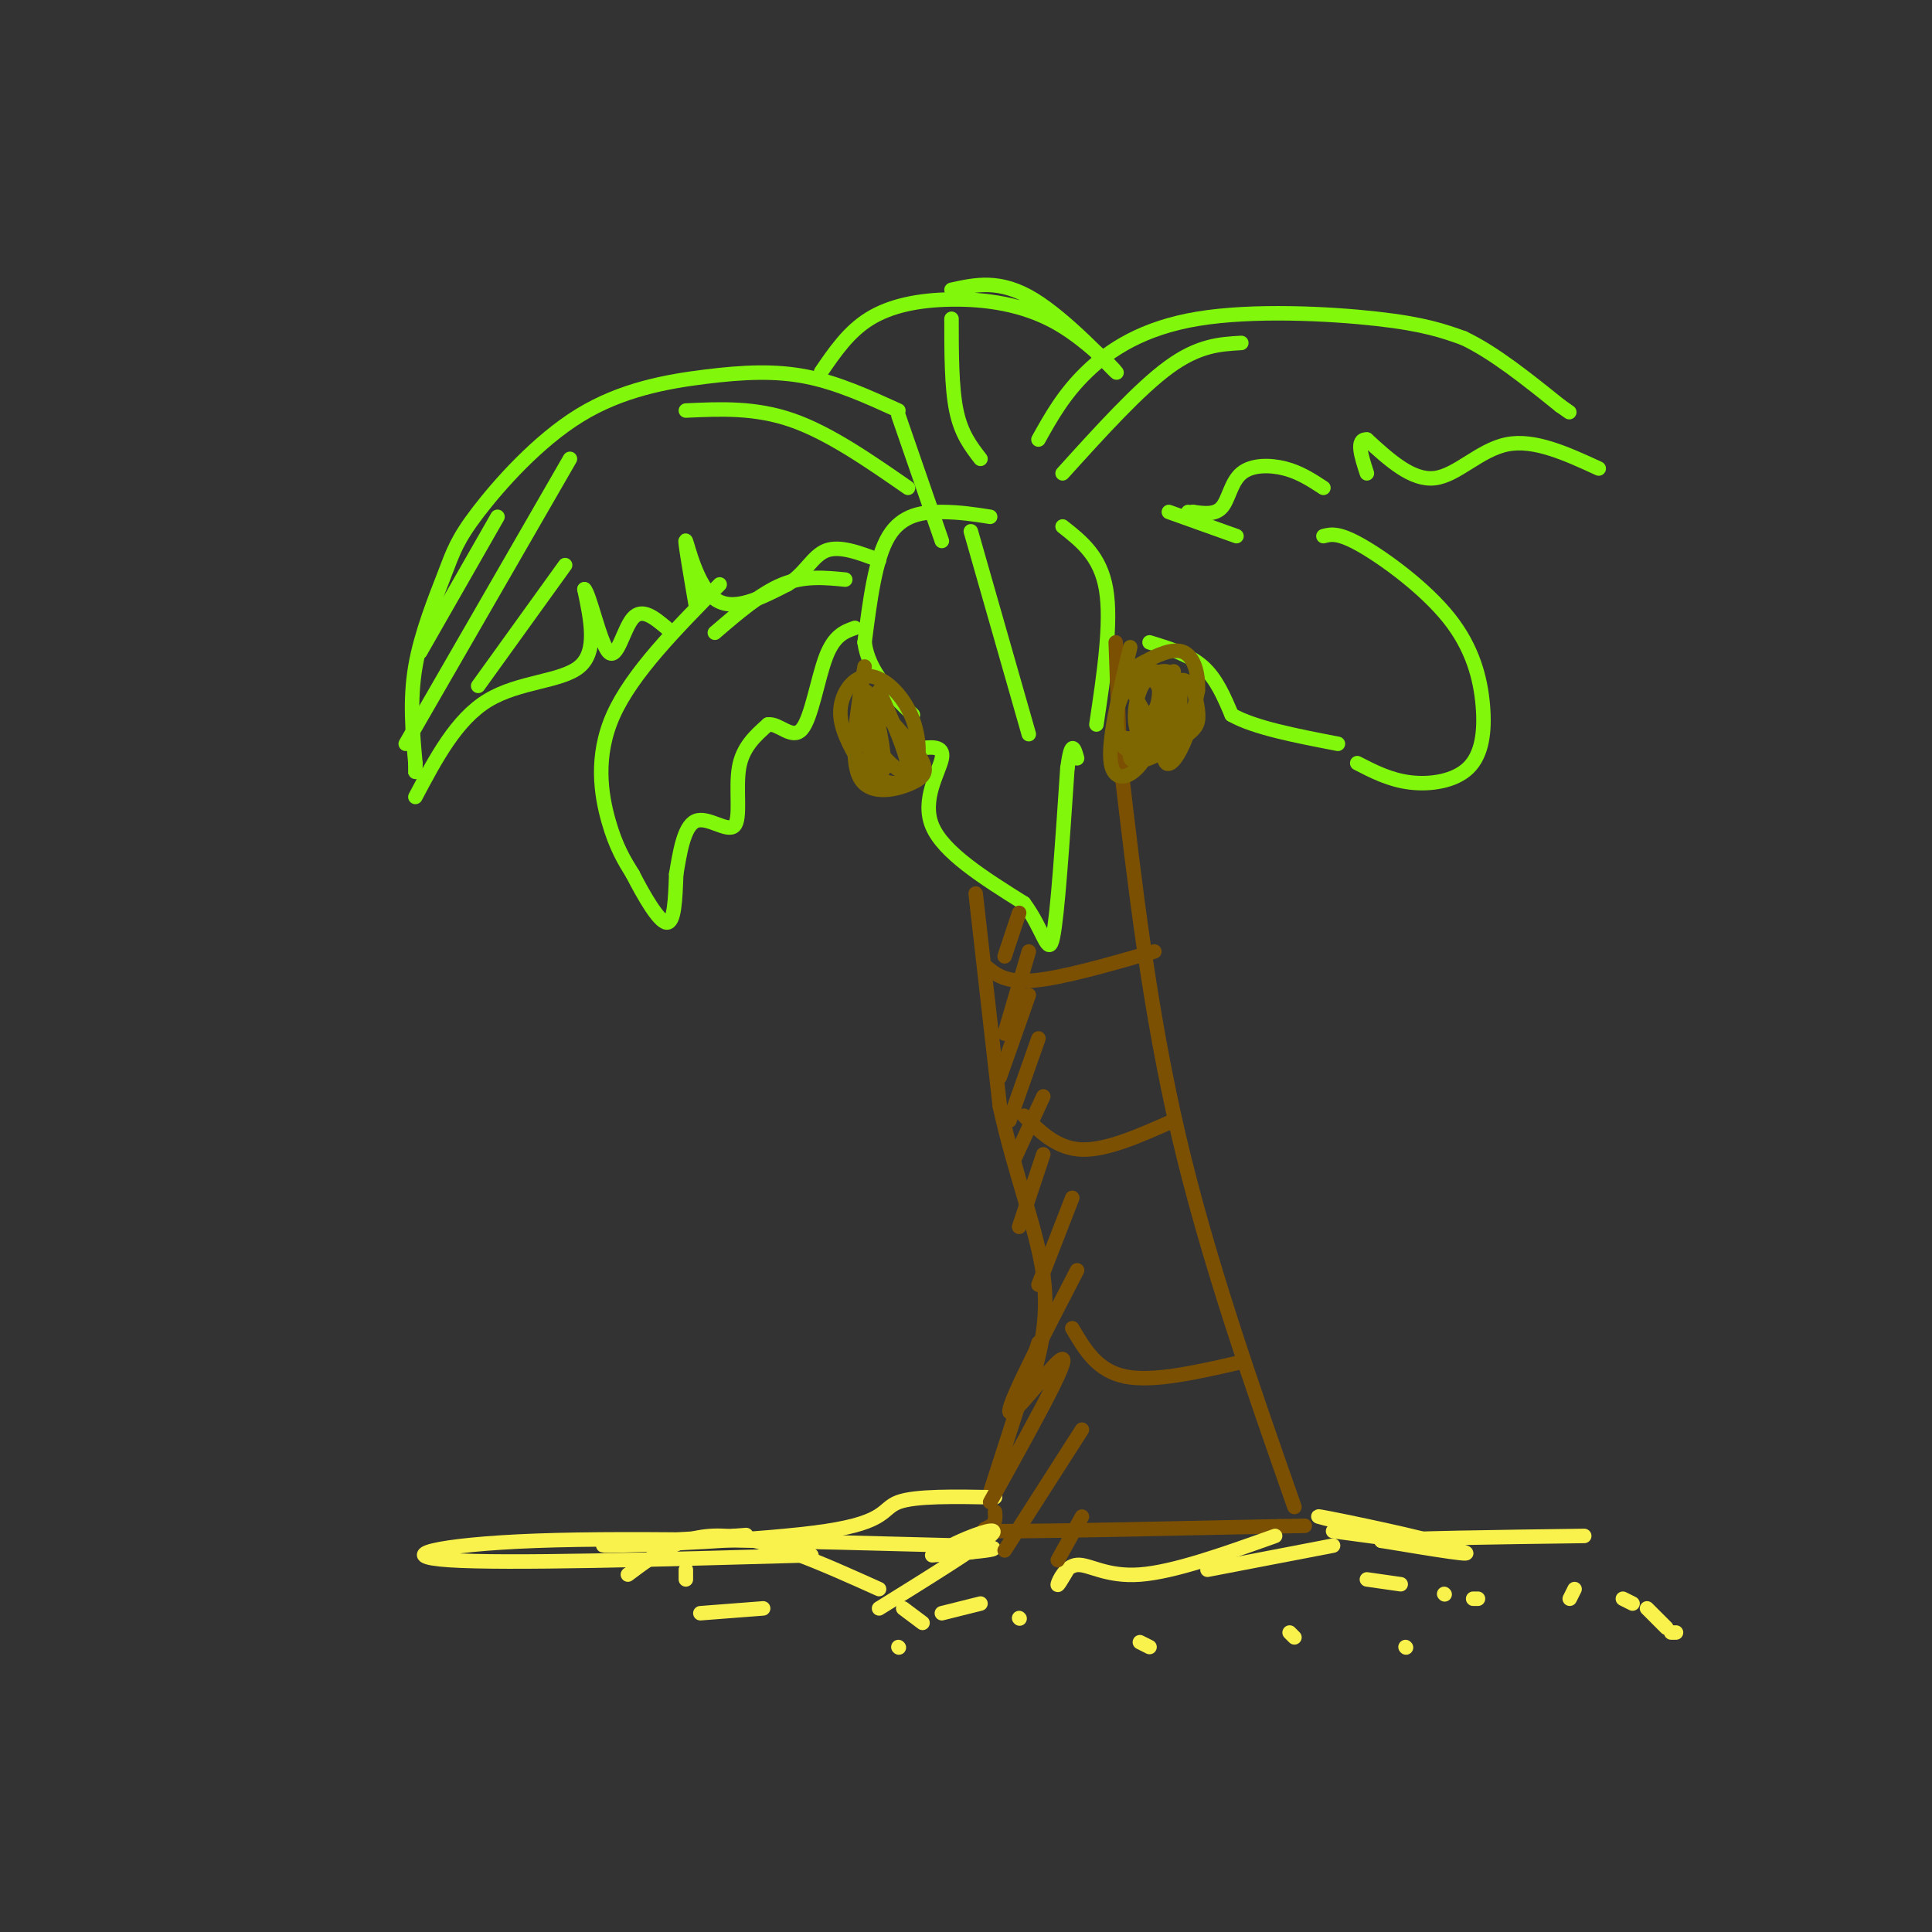 <svg viewBox='0 0 400 400' version='1.1' xmlns='http://www.w3.org/2000/svg' xmlns:xlink='http://www.w3.org/1999/xlink'><rect x="0" y="0" width="400" height="400" fill="#333333" stroke="none"/><g fill='none' stroke='rgb(128,247,11)' stroke-width='3' stroke-linecap='round' stroke-linejoin='round'><path d='M186,85c-6.282,-2.859 -12.564,-5.717 -19,-7c-6.436,-1.283 -13.025,-0.989 -21,0c-7.975,0.989 -17.336,2.674 -26,8c-8.664,5.326 -16.632,14.294 -21,20c-4.368,5.706 -5.138,8.152 -7,13c-1.862,4.848 -4.818,12.100 -6,19c-1.182,6.900 -0.591,13.450 0,20'/><path d='M86,158c0.000,3.500 0.000,2.250 0,1'/><path d='M86,165c4.244,-8.022 8.489,-16.044 15,-20c6.511,-3.956 15.289,-3.844 19,-7c3.711,-3.156 2.356,-9.578 1,-16'/><path d='M121,122c1.071,0.905 3.250,11.167 5,13c1.750,1.833 3.071,-4.762 5,-7c1.929,-2.238 4.464,-0.119 7,2'/><path d='M144,125c-1.178,-6.889 -2.356,-13.778 -2,-13c0.356,0.778 2.244,9.222 6,12c3.756,2.778 9.378,-0.111 15,-3'/><path d='M163,121c3.622,-2.111 5.178,-5.889 8,-7c2.822,-1.111 6.911,0.444 11,2'/><path d='M186,86c0.000,0.000 9.000,26.000 9,26'/><path d='M205,107c-3.111,-0.489 -6.222,-0.978 -10,-1c-3.778,-0.022 -8.222,0.422 -11,5c-2.778,4.578 -3.889,13.289 -5,22'/><path d='M179,133c0.833,6.167 5.417,10.583 10,15'/><path d='M190,155c2.756,-0.356 5.511,-0.711 5,2c-0.511,2.711 -4.289,8.489 -2,14c2.289,5.511 10.644,10.756 19,16'/><path d='M212,187c4.156,5.600 5.044,11.600 6,7c0.956,-4.600 1.978,-19.800 3,-35'/><path d='M221,159c0.833,-6.167 1.417,-4.083 2,-2'/><path d='M220,109c3.917,3.083 7.833,6.167 9,13c1.167,6.833 -0.417,17.417 -2,28'/><path d='M215,91c2.619,-4.696 5.238,-9.393 10,-14c4.762,-4.607 11.667,-9.125 23,-11c11.333,-1.875 27.095,-1.107 37,0c9.905,1.107 13.952,2.554 18,4'/><path d='M303,70c6.333,3.000 13.167,8.500 20,14'/><path d='M323,84c3.333,2.333 1.667,1.167 0,0'/><path d='M331,97c-6.667,-3.067 -13.333,-6.133 -19,-5c-5.667,1.133 -10.333,6.467 -15,7c-4.667,0.533 -9.333,-3.733 -14,-8'/><path d='M283,91c-2.333,-0.167 -1.167,3.417 0,7'/><path d='M274,101c-2.446,-1.601 -4.893,-3.202 -8,-4c-3.107,-0.798 -6.875,-0.792 -9,1c-2.125,1.792 -2.607,5.369 -4,7c-1.393,1.631 -3.696,1.315 -6,1'/><path d='M247,106c-1.167,0.167 -1.083,0.083 -1,0'/><path d='M170,77c2.842,-4.157 5.685,-8.314 10,-11c4.315,-2.686 10.104,-3.902 17,-4c6.896,-0.098 14.900,0.922 22,5c7.100,4.078 13.296,11.213 12,10c-1.296,-1.213 -10.085,-10.775 -17,-15c-6.915,-4.225 -11.958,-3.112 -17,-2'/><path d='M149,121c-9.067,9.200 -18.133,18.400 -22,27c-3.867,8.600 -2.533,16.600 -1,22c1.533,5.400 3.267,8.200 5,11'/><path d='M131,181c2.244,4.378 5.356,9.822 7,10c1.644,0.178 1.822,-4.911 2,-10'/><path d='M140,181c0.727,-4.262 1.545,-9.915 4,-11c2.455,-1.085 6.545,2.400 8,1c1.455,-1.400 0.273,-7.686 1,-12c0.727,-4.314 3.364,-6.657 6,-9'/><path d='M159,150c2.286,-0.345 5.000,3.292 7,1c2.000,-2.292 3.286,-10.512 5,-15c1.714,-4.488 3.857,-5.244 6,-6'/><path d='M238,133c4.083,1.250 8.167,2.500 11,5c2.833,2.500 4.417,6.250 6,10'/><path d='M255,148c4.667,2.667 13.333,4.333 22,6'/><path d='M274,111c1.559,-0.405 3.117,-0.809 8,2c4.883,2.809 13.090,8.833 18,15c4.910,6.167 6.522,12.478 7,18c0.478,5.522 -0.179,10.256 -3,13c-2.821,2.744 -7.806,3.498 -12,3c-4.194,-0.498 -7.597,-2.249 -11,-4'/><path d='M188,101c-8.167,-5.667 -16.333,-11.333 -24,-14c-7.667,-2.667 -14.833,-2.333 -22,-2'/><path d='M201,110c0.000,0.000 12.000,42.000 12,42'/><path d='M220,98c7.917,-8.750 15.833,-17.500 22,-22c6.167,-4.500 10.583,-4.750 15,-5'/><path d='M242,106c0.000,0.000 14.000,5.000 14,5'/><path d='M197,66c0.000,7.083 0.000,14.167 1,19c1.000,4.833 3.000,7.417 5,10'/><path d='M175,120c-4.250,-0.417 -8.500,-0.833 -13,1c-4.500,1.833 -9.250,5.917 -14,10'/></g>
<g fill='none' stroke='rgb(124,80,2)' stroke-width='3' stroke-linecap='round' stroke-linejoin='round'><path d='M202,185c0.000,0.000 5.000,44.000 5,44'/><path d='M207,229c2.911,13.556 7.689,25.444 9,35c1.311,9.556 -0.844,16.778 -3,24'/><path d='M232,158c3.000,25.667 6.000,51.333 12,77c6.000,25.667 15.000,51.333 24,77'/><path d='M231,133c0.000,0.000 1.000,28.000 1,28'/><path d='M204,200c2.083,1.750 4.167,3.500 10,3c5.833,-0.500 15.417,-3.250 25,-6'/><path d='M212,231c3.417,3.417 6.833,6.833 12,7c5.167,0.167 12.083,-2.917 19,-6'/><path d='M222,275c2.583,4.417 5.167,8.833 11,10c5.833,1.167 14.917,-0.917 24,-3'/><path d='M215,278c0.000,0.000 -10.000,31.000 -10,31'/><path d='M206,313c0.111,1.133 0.222,2.267 -1,3c-1.222,0.733 -3.778,1.067 6,1c9.778,-0.067 31.889,-0.533 54,-1'/><path d='M265,316c9.000,-0.167 4.500,-0.083 0,0'/></g>
<g fill='none' stroke='rgb(126,102,1)' stroke-width='3' stroke-linecap='round' stroke-linejoin='round'><path d='M179,138c-1.572,9.506 -3.144,19.013 -1,23c2.144,3.987 8.003,2.455 11,1c2.997,-1.455 3.133,-2.833 1,-6c-2.133,-3.167 -6.536,-8.122 -9,-10c-2.464,-1.878 -2.990,-0.679 -3,1c-0.010,1.679 0.495,3.840 1,6'/><path d='M179,153c1.191,3.242 3.667,8.347 4,6c0.333,-2.347 -1.479,-12.145 -3,-15c-1.521,-2.855 -2.751,1.232 -1,6c1.751,4.768 6.483,10.217 9,10c2.517,-0.217 2.819,-6.099 1,-11c-1.819,-4.901 -5.759,-8.819 -9,-9c-3.241,-0.181 -5.783,3.377 -6,7c-0.217,3.623 1.892,7.312 4,11'/><path d='M178,158c1.667,2.595 3.833,3.583 6,4c2.167,0.417 4.333,0.262 4,-3c-0.333,-3.262 -3.167,-9.631 -6,-16'/><path d='M234,134c-2.355,9.832 -4.709,19.664 -4,24c0.709,4.336 4.483,3.176 7,-1c2.517,-4.176 3.778,-11.367 4,-11c0.222,0.367 -0.594,8.291 0,11c0.594,2.709 2.598,0.203 4,-3c1.402,-3.203 2.201,-7.101 3,-11'/><path d='M248,143c0.196,-3.593 -0.815,-7.074 -3,-8c-2.185,-0.926 -5.546,0.703 -8,2c-2.454,1.297 -4.003,2.262 -5,6c-0.997,3.738 -1.443,10.249 1,12c2.443,1.751 7.773,-1.259 10,-5c2.227,-3.741 1.351,-8.212 0,-10c-1.351,-1.788 -3.175,-0.894 -5,0'/><path d='M243,139c-2.446,5.266 -4.891,10.532 -5,11c-0.109,0.468 2.120,-3.861 2,-7c-0.120,-3.139 -2.589,-5.089 -5,-3c-2.411,2.089 -4.765,8.216 -4,11c0.765,2.784 4.647,2.224 7,0c2.353,-2.224 3.176,-6.112 4,-10'/><path d='M242,141c-0.558,-2.099 -3.953,-2.347 -6,-2c-2.047,0.347 -2.746,1.287 -1,5c1.746,3.713 5.938,10.198 7,9c1.062,-1.198 -1.006,-10.078 -3,-12c-1.994,-1.922 -3.915,3.116 -4,7c-0.085,3.884 1.665,6.615 4,7c2.335,0.385 5.255,-1.577 7,-3c1.745,-1.423 2.316,-2.306 2,-5c-0.316,-2.694 -1.519,-7.198 -4,-6c-2.481,1.198 -6.241,8.099 -10,15'/><path d='M234,156c-0.541,2.613 3.106,1.645 6,0c2.894,-1.645 5.033,-3.967 5,-7c-0.033,-3.033 -2.240,-6.778 -4,-5c-1.760,1.778 -3.074,9.079 -3,10c0.074,0.921 1.537,-4.540 3,-10'/></g>
<g fill='none' stroke='rgb(249,242,77)' stroke-width='3' stroke-linecap='round' stroke-linejoin='round'><path d='M206,310c-8.250,-0.155 -16.500,-0.310 -20,1c-3.500,1.310 -2.250,4.083 -15,6c-12.750,1.917 -39.500,2.976 -45,3c-5.500,0.024 10.250,-0.988 26,-2'/><path d='M152,318c4.333,-0.333 2.167,-0.167 0,0'/><path d='M203,321c-3.518,0.643 -7.036,1.286 -8,1c-0.964,-0.286 0.625,-1.500 4,-3c3.375,-1.500 8.536,-3.286 6,-1c-2.536,2.286 -12.768,8.643 -23,15'/><path d='M221,325c-1.077,1.827 -2.155,3.655 -2,3c0.155,-0.655 1.542,-3.792 4,-4c2.458,-0.208 5.988,2.512 13,2c7.012,-0.512 17.506,-4.256 28,-8'/><path d='M250,325c0.000,0.000 26.000,-5.000 26,-5'/><path d='M276,317c12.012,1.631 24.024,3.262 20,2c-4.024,-1.262 -24.083,-5.417 -23,-5c1.083,0.417 23.310,5.405 29,7c5.690,1.595 -5.155,-0.202 -16,-2'/><path d='M286,319c4.333,-0.500 23.167,-0.750 42,-1'/><path d='M182,329c-11.667,-5.250 -23.333,-10.500 -32,-11c-8.667,-0.500 -14.333,3.750 -20,8'/><path d='M168,322c-31.711,0.889 -63.422,1.778 -75,1c-11.578,-0.778 -3.022,-3.222 18,-4c21.022,-0.778 54.511,0.111 88,1'/><path d='M199,320c13.667,0.500 3.833,1.250 -6,2'/><path d='M203,332c0.000,0.000 -8.000,2.000 -8,2'/><path d='M186,341c0.000,0.000 0.100,0.100 0.1,0.1'/><path d='M158,333c0.000,0.000 -13.000,1.000 -13,1'/><path d='M142,325c0.000,0.000 0.000,2.000 0,2'/><path d='M187,333c0.000,0.000 4.000,3.000 4,3'/><path d='M211,335c0.000,0.000 0.100,0.100 0.1,0.1'/><path d='M236,340c0.000,0.000 2.000,1.000 2,1'/><path d='M267,338c0.000,0.000 1.000,1.000 1,1'/><path d='M291,341c0.000,0.000 0.100,0.100 0.1,0.1'/><path d='M299,330c0.000,0.000 0.100,0.100 0.1,0.1'/><path d='M305,331c0.000,0.000 1.000,0.000 1,0'/><path d='M283,327c0.000,0.000 7.000,1.000 7,1'/><path d='M326,329c0.000,0.000 -1.000,2.000 -1,2'/><path d='M336,331c0.000,0.000 2.000,1.000 2,1'/><path d='M341,333c0.000,0.000 4.000,4.000 4,4'/><path d='M346,338c0.000,0.000 1.000,0.000 1,0'/></g>
<g fill='none' stroke='rgb(124,80,2)' stroke-width='3' stroke-linecap='round' stroke-linejoin='round'><path d='M211,189c0.000,0.000 -3.000,9.000 -3,9'/><path d='M213,197c0.000,0.000 -5.000,17.000 -5,17'/><path d='M213,206c0.000,0.000 -6.000,17.000 -6,17'/><path d='M215,215c0.000,0.000 -6.000,17.000 -6,17'/><path d='M216,227c0.000,0.000 -6.000,13.000 -6,13'/><path d='M216,239c0.000,0.000 -5.000,15.000 -5,15'/><path d='M222,248c0.000,0.000 -7.000,18.000 -7,18'/><path d='M223,263c-6.857,13.250 -13.714,26.500 -14,29c-0.286,2.500 6.000,-5.750 9,-9c3.000,-3.250 2.714,-1.500 0,4c-2.714,5.500 -7.857,14.750 -13,24'/><path d='M224,296c0.000,0.000 -16.000,25.000 -16,25'/><path d='M224,314c0.000,0.000 -5.000,9.000 -5,9'/></g>
<g fill='none' stroke='rgb(128,247,11)' stroke-width='3' stroke-linecap='round' stroke-linejoin='round'><path d='M103,107c0.000,0.000 -16.000,28.000 -16,28'/><path d='M118,95c0.000,0.000 -34.000,59.000 -34,59'/><path d='M117,117c0.000,0.000 -18.000,25.000 -18,25'/></g>
</svg>